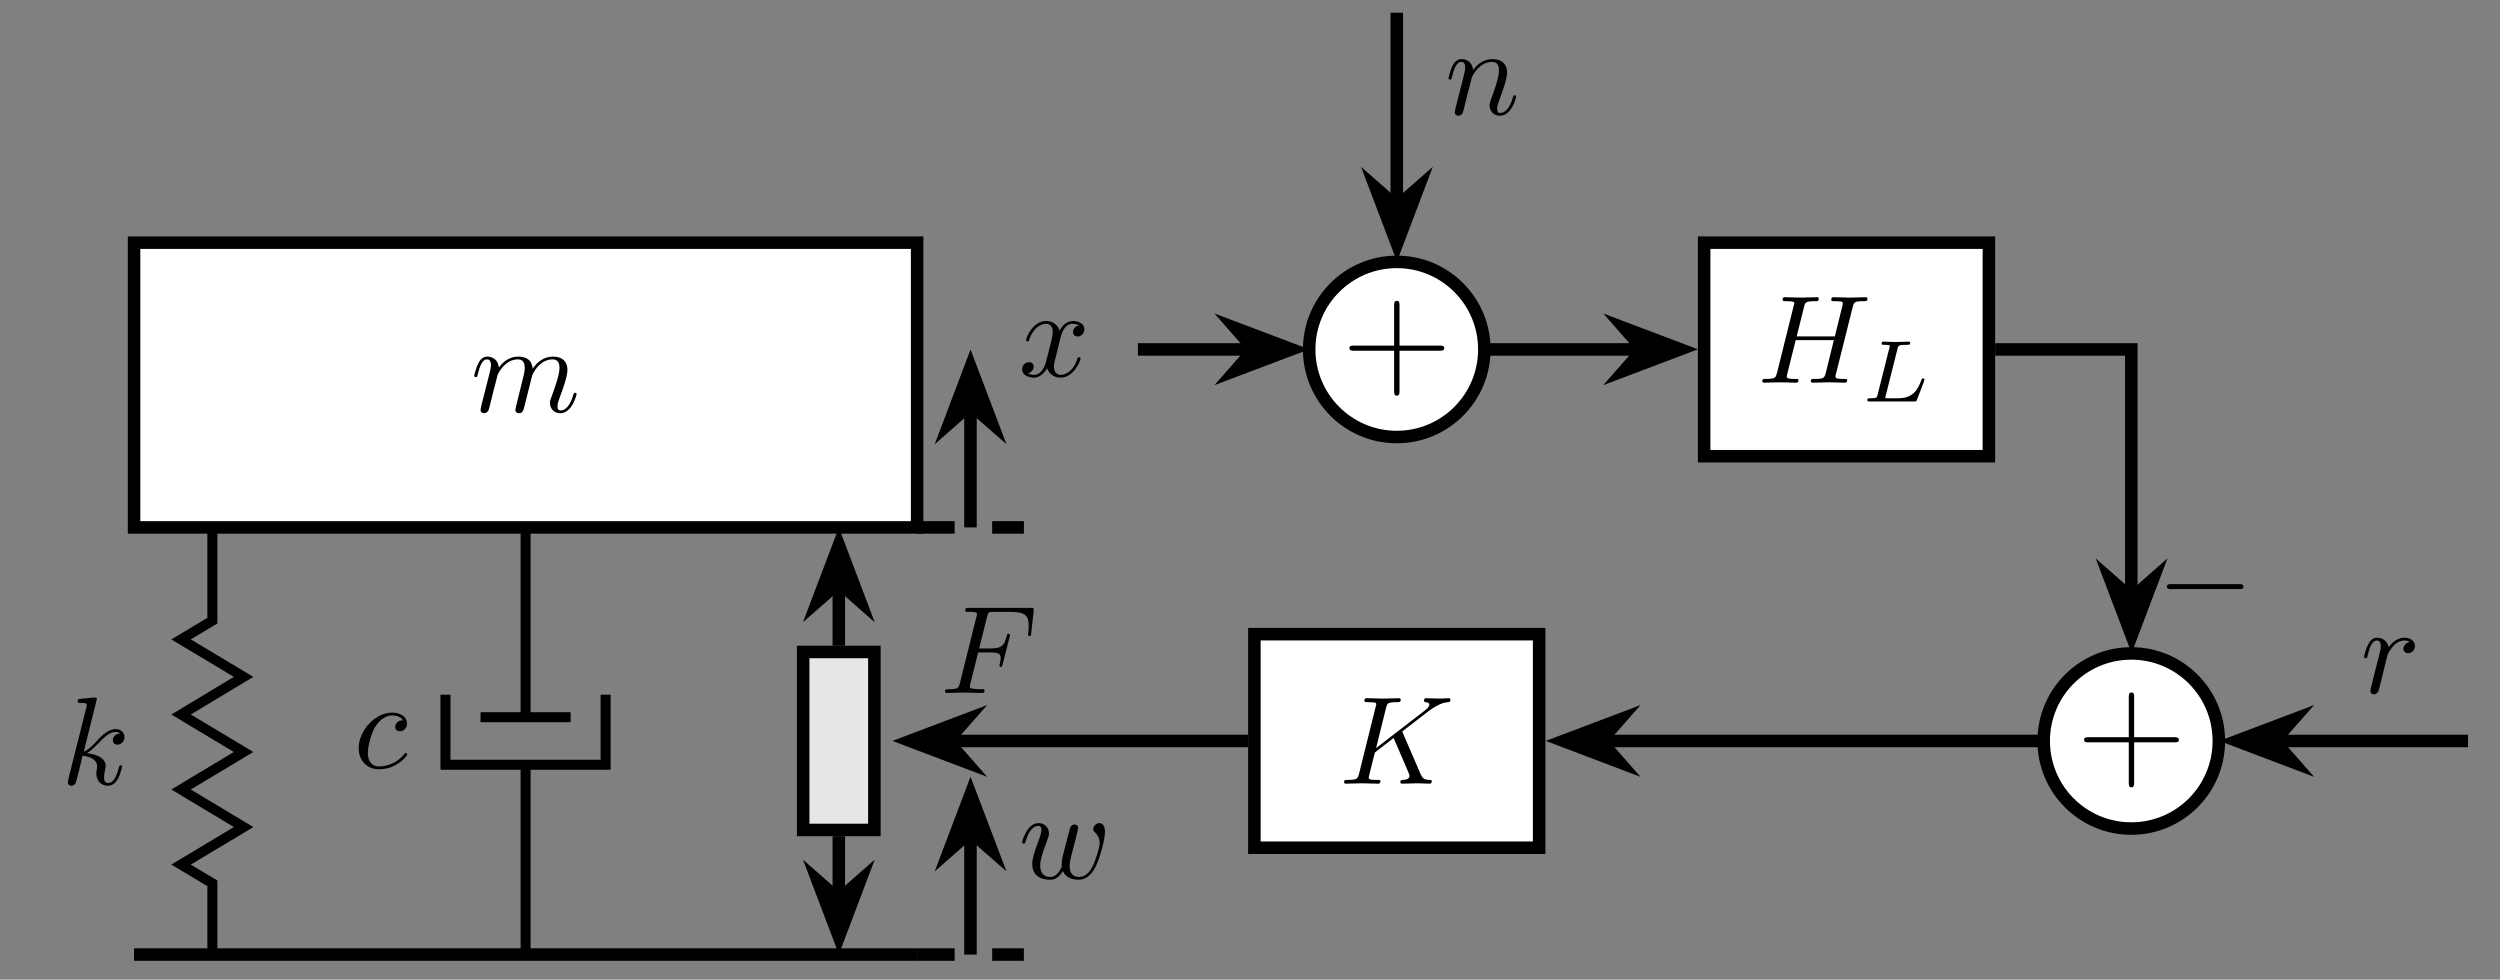 <?xml version="1.0" encoding="UTF-8"?>
<svg xmlns="http://www.w3.org/2000/svg" xmlns:xlink="http://www.w3.org/1999/xlink" width="196.508" height="77.001" viewBox="0 0 196.508 77.001">
<rect x="0" y="0" width="196.508" height="77.001" fill="#808080" stroke="none"/>
<defs>
<g>
<g id="glyph-0-0">
<path d="M 6.797 -3.656 C 6.797 -4.203 6.531 -4.344 6.359 -4.344 C 6.109 -4.344 5.875 -4.094 5.875 -3.875 C 5.875 -3.75 5.922 -3.688 6.016 -3.609 C 6.125 -3.5 6.375 -3.25 6.375 -2.766 C 6.375 -2.438 6.078 -1.469 5.828 -0.969 C 5.578 -0.453 5.234 -0.109 4.75 -0.109 C 4.281 -0.109 4.016 -0.406 4.016 -0.969 C 4.016 -1.234 4.094 -1.547 4.125 -1.688 L 4.547 -3.328 C 4.594 -3.547 4.688 -3.906 4.688 -3.969 C 4.688 -4.141 4.547 -4.234 4.406 -4.234 C 4.281 -4.234 4.109 -4.156 4.047 -3.953 C 4.016 -3.891 3.547 -2.016 3.484 -1.766 C 3.406 -1.469 3.391 -1.281 3.391 -1.109 C 3.391 -1 3.391 -0.984 3.406 -0.938 C 3.172 -0.406 2.875 -0.109 2.5 -0.109 C 1.703 -0.109 1.703 -0.828 1.703 -1 C 1.703 -1.312 1.766 -1.703 2.219 -2.906 C 2.328 -3.203 2.391 -3.344 2.391 -3.531 C 2.391 -3.984 2.062 -4.344 1.578 -4.344 C 0.656 -4.344 0.281 -2.922 0.281 -2.828 C 0.281 -2.734 0.406 -2.734 0.406 -2.734 C 0.5 -2.734 0.516 -2.75 0.562 -2.906 C 0.828 -3.828 1.203 -4.125 1.547 -4.125 C 1.641 -4.125 1.797 -4.125 1.797 -3.797 C 1.797 -3.562 1.688 -3.281 1.625 -3.109 C 1.188 -1.953 1.078 -1.5 1.078 -1.125 C 1.078 -0.234 1.734 0.109 2.469 0.109 C 2.641 0.109 3.094 0.109 3.484 -0.578 C 3.75 0.047 4.422 0.109 4.719 0.109 C 5.453 0.109 5.891 -0.516 6.141 -1.094 C 6.484 -1.875 6.797 -3.188 6.797 -3.656 Z M 6.797 -3.656 "/>
</g>
<g id="glyph-0-1">
<path d="M 8.328 -1.406 C 8.328 -1.5 8.25 -1.5 8.219 -1.5 C 8.125 -1.5 8.125 -1.469 8.062 -1.328 C 7.922 -0.812 7.609 -0.109 7.062 -0.109 C 6.906 -0.109 6.828 -0.203 6.828 -0.438 C 6.828 -0.672 6.922 -0.906 7 -1.125 C 7.188 -1.641 7.609 -2.734 7.609 -3.297 C 7.609 -3.938 7.219 -4.344 6.484 -4.344 C 5.734 -4.344 5.234 -3.906 4.875 -3.391 C 4.859 -3.516 4.828 -3.859 4.562 -4.094 C 4.312 -4.297 4 -4.344 3.75 -4.344 C 2.875 -4.344 2.391 -3.719 2.219 -3.484 C 2.172 -4.047 1.766 -4.344 1.312 -4.344 C 0.859 -4.344 0.672 -3.953 0.594 -3.781 C 0.406 -3.438 0.281 -2.859 0.281 -2.828 C 0.281 -2.734 0.406 -2.734 0.406 -2.734 C 0.5 -2.734 0.516 -2.734 0.562 -2.953 C 0.734 -3.656 0.938 -4.125 1.281 -4.125 C 1.438 -4.125 1.594 -4.047 1.594 -3.672 C 1.594 -3.469 1.562 -3.359 1.438 -2.844 L 0.859 -0.578 C 0.828 -0.438 0.781 -0.203 0.781 -0.156 C 0.781 0.016 0.906 0.109 1.062 0.109 C 1.172 0.109 1.359 0.031 1.422 -0.172 C 1.438 -0.188 1.547 -0.656 1.609 -0.891 L 1.828 -1.781 C 1.891 -2 1.953 -2.219 2 -2.438 L 2.125 -2.922 C 2.266 -3.234 2.797 -4.125 3.719 -4.125 C 4.172 -4.125 4.25 -3.766 4.25 -3.438 C 4.25 -3.188 4.188 -2.922 4.109 -2.625 L 3.828 -1.484 C 3.734 -1.125 3.719 -1.062 3.641 -0.734 C 3.594 -0.547 3.516 -0.203 3.516 -0.156 C 3.516 0.016 3.641 0.109 3.797 0.109 C 4.094 0.109 4.156 -0.141 4.234 -0.453 L 4.828 -2.828 C 4.859 -2.953 5.375 -4.125 6.453 -4.125 C 6.875 -4.125 6.984 -3.797 6.984 -3.438 C 6.984 -2.875 6.562 -1.766 6.375 -1.234 C 6.281 -1 6.234 -0.891 6.234 -0.703 C 6.234 -0.234 6.578 0.109 7.047 0.109 C 7.969 0.109 8.328 -1.328 8.328 -1.406 Z M 8.328 -1.406 "/>
</g>
<g id="glyph-0-2">
<path d="M 4.812 -1.406 C 4.812 -1.5 4.734 -1.5 4.703 -1.5 C 4.594 -1.5 4.594 -1.469 4.562 -1.328 C 4.359 -0.609 4.141 -0.109 3.703 -0.109 C 3.516 -0.109 3.391 -0.219 3.391 -0.562 C 3.391 -0.734 3.438 -0.969 3.469 -1.125 C 3.516 -1.281 3.516 -1.328 3.516 -1.422 C 3.516 -2.062 2.891 -2.344 2.047 -2.453 C 2.359 -2.641 2.672 -2.953 2.906 -3.188 C 3.375 -3.703 3.828 -4.125 4.312 -4.125 C 4.359 -4.125 4.375 -4.125 4.391 -4.125 C 4.516 -4.094 4.516 -4.094 4.594 -4.047 C 4.625 -4.031 4.625 -4.016 4.641 -4 C 4.172 -3.969 4.078 -3.594 4.078 -3.469 C 4.078 -3.312 4.188 -3.125 4.453 -3.125 C 4.703 -3.125 5 -3.344 5 -3.719 C 5 -4.016 4.766 -4.344 4.328 -4.344 C 4.047 -4.344 3.594 -4.266 2.891 -3.484 C 2.562 -3.109 2.172 -2.719 1.797 -2.562 L 2.828 -6.719 C 2.828 -6.719 2.828 -6.828 2.688 -6.828 C 2.469 -6.828 1.75 -6.734 1.5 -6.719 C 1.422 -6.719 1.312 -6.703 1.312 -6.531 C 1.312 -6.406 1.391 -6.406 1.547 -6.406 C 2.016 -6.406 2.031 -6.344 2.031 -6.234 L 2 -6.047 L 0.578 -0.391 C 0.547 -0.25 0.547 -0.219 0.547 -0.172 C 0.547 0.062 0.734 0.109 0.828 0.109 C 0.953 0.109 1.094 0.016 1.156 -0.094 C 1.203 -0.188 1.656 -2 1.703 -2.25 C 2.047 -2.219 2.844 -2.062 2.844 -1.422 C 2.844 -1.344 2.844 -1.312 2.828 -1.203 C 2.797 -1.094 2.781 -0.969 2.781 -0.859 C 2.781 -0.281 3.172 0.109 3.688 0.109 C 3.984 0.109 4.25 -0.047 4.469 -0.406 C 4.703 -0.844 4.812 -1.406 4.812 -1.406 Z M 4.812 -1.406 "/>
</g>
<g id="glyph-0-3">
<path d="M 4.219 -1.047 C 4.219 -1.109 4.172 -1.172 4.109 -1.172 C 4.062 -1.172 4.047 -1.156 3.984 -1.078 C 3.203 -0.109 2.125 -0.109 2.016 -0.109 C 1.391 -0.109 1.125 -0.594 1.125 -1.172 C 1.125 -1.578 1.328 -2.531 1.656 -3.141 C 1.969 -3.703 2.5 -4.125 3.047 -4.125 C 3.375 -4.125 3.75 -4 3.891 -3.734 C 3.734 -3.734 3.594 -3.734 3.453 -3.594 C 3.297 -3.453 3.281 -3.281 3.281 -3.219 C 3.281 -2.984 3.453 -2.875 3.641 -2.875 C 3.938 -2.875 4.203 -3.109 4.203 -3.5 C 4.203 -3.984 3.734 -4.344 3.031 -4.344 C 1.703 -4.344 0.406 -2.938 0.406 -1.547 C 0.406 -0.672 0.969 0.109 2 0.109 C 3.406 0.109 4.219 -0.938 4.219 -1.047 Z M 4.219 -1.047 "/>
</g>
<g id="glyph-0-4">
<path d="M 4.875 -1.406 C 4.875 -1.5 4.781 -1.5 4.75 -1.5 C 4.672 -1.5 4.656 -1.469 4.625 -1.391 C 4.312 -0.344 3.641 -0.109 3.328 -0.109 C 2.938 -0.109 2.781 -0.422 2.781 -0.75 C 2.781 -0.969 2.844 -1.188 2.953 -1.625 L 3.281 -2.969 C 3.344 -3.219 3.562 -4.125 4.25 -4.125 C 4.312 -4.125 4.547 -4.125 4.75 -4 C 4.469 -3.953 4.281 -3.703 4.281 -3.469 C 4.281 -3.312 4.391 -3.125 4.656 -3.125 C 4.859 -3.125 5.172 -3.297 5.172 -3.703 C 5.172 -4.203 4.594 -4.344 4.266 -4.344 C 3.703 -4.344 3.344 -3.828 3.234 -3.594 C 2.984 -4.25 2.453 -4.344 2.172 -4.344 C 1.156 -4.344 0.594 -3.078 0.594 -2.828 C 0.594 -2.734 0.703 -2.734 0.703 -2.734 C 0.781 -2.734 0.812 -2.75 0.828 -2.844 C 1.172 -3.875 1.812 -4.125 2.156 -4.125 C 2.344 -4.125 2.688 -4.047 2.688 -3.469 C 2.688 -3.172 2.516 -2.5 2.156 -1.125 C 2 -0.516 1.656 -0.109 1.219 -0.109 C 1.156 -0.109 0.938 -0.109 0.734 -0.234 C 0.969 -0.281 1.188 -0.484 1.188 -0.766 C 1.188 -1.031 0.969 -1.109 0.828 -1.109 C 0.531 -1.109 0.281 -0.859 0.281 -0.547 C 0.281 -0.094 0.781 0.109 1.203 0.109 C 1.859 0.109 2.219 -0.578 2.234 -0.641 C 2.359 -0.281 2.719 0.109 3.297 0.109 C 4.312 0.109 4.875 -1.156 4.875 -1.406 Z M 4.875 -1.406 "/>
</g>
<g id="glyph-0-5">
<path d="M 7.266 -0.203 C 7.266 -0.297 7.172 -0.297 7.078 -0.297 C 6.672 -0.312 6.547 -0.406 6.391 -0.75 L 5 -3.969 C 5 -4 4.953 -4.078 4.953 -4.109 C 4.953 -4.109 5.125 -4.25 5.234 -4.328 L 6.953 -5.656 C 7.875 -6.344 8.266 -6.375 8.562 -6.406 C 8.641 -6.422 8.734 -6.422 8.734 -6.609 C 8.734 -6.641 8.703 -6.719 8.625 -6.719 C 8.406 -6.719 8.172 -6.688 7.938 -6.688 C 7.578 -6.688 7.188 -6.719 6.844 -6.719 C 6.766 -6.719 6.656 -6.719 6.656 -6.516 C 6.656 -6.453 6.703 -6.422 6.766 -6.406 C 6.984 -6.391 7.078 -6.344 7.078 -6.203 C 7.078 -6.031 6.781 -5.797 6.719 -5.75 L 2.891 -2.797 L 3.672 -5.953 C 3.766 -6.312 3.781 -6.406 4.5 -6.406 C 4.75 -6.406 4.828 -6.406 4.828 -6.609 C 4.828 -6.688 4.75 -6.719 4.703 -6.719 L 3.438 -6.688 L 2.172 -6.719 C 2.109 -6.719 1.969 -6.719 1.969 -6.531 C 1.969 -6.406 2.062 -6.406 2.266 -6.406 C 2.391 -6.406 2.562 -6.391 2.688 -6.391 C 2.844 -6.375 2.906 -6.344 2.906 -6.234 C 2.906 -6.188 2.891 -6.156 2.859 -6.047 L 1.547 -0.766 C 1.438 -0.391 1.422 -0.297 0.656 -0.297 C 0.484 -0.297 0.375 -0.297 0.375 -0.125 C 0.375 0 0.484 0 0.516 0 L 1.766 -0.031 L 2.391 -0.016 C 2.609 -0.016 2.828 0 3.031 0 C 3.109 0 3.234 0 3.234 -0.203 C 3.234 -0.297 3.141 -0.297 2.953 -0.297 C 2.594 -0.297 2.312 -0.297 2.312 -0.484 C 2.312 -0.547 2.375 -0.766 2.406 -0.906 L 2.797 -2.453 L 4.266 -3.594 L 5.406 -0.953 C 5.516 -0.688 5.516 -0.672 5.516 -0.609 C 5.516 -0.312 5.094 -0.297 5.016 -0.297 C 4.906 -0.297 4.797 -0.297 4.797 -0.109 C 4.797 0 4.938 0 4.938 0 C 5.328 0 5.734 -0.031 6.125 -0.031 C 6.344 -0.031 6.875 0 7.094 0 C 7.141 0 7.266 0 7.266 -0.203 Z M 7.266 -0.203 "/>
</g>
<g id="glyph-0-6">
<path d="M 7.062 -0.203 C 7.062 -0.297 6.969 -0.297 6.781 -0.297 C 6.422 -0.297 6.141 -0.297 6.141 -0.484 C 6.141 -0.547 6.156 -0.594 6.172 -0.656 L 7.5 -5.953 C 7.594 -6.312 7.609 -6.406 8.328 -6.406 C 8.578 -6.406 8.656 -6.406 8.656 -6.609 C 8.656 -6.719 8.547 -6.719 8.516 -6.719 L 7.266 -6.688 L 6 -6.719 C 5.922 -6.719 5.812 -6.719 5.812 -6.516 C 5.812 -6.406 5.891 -6.406 6.078 -6.406 C 6.078 -6.406 6.297 -6.406 6.453 -6.391 C 6.641 -6.375 6.719 -6.359 6.719 -6.234 C 6.719 -6.188 6.719 -6.172 6.688 -6.047 L 6.094 -3.641 L 3.094 -3.641 L 3.672 -5.953 C 3.766 -6.312 3.797 -6.406 4.5 -6.406 C 4.75 -6.406 4.828 -6.406 4.828 -6.609 C 4.828 -6.719 4.734 -6.719 4.703 -6.719 L 3.438 -6.688 L 2.172 -6.719 C 2.094 -6.719 1.984 -6.719 1.984 -6.516 C 1.984 -6.406 2.078 -6.406 2.266 -6.406 C 2.266 -6.406 2.469 -6.406 2.641 -6.391 C 2.812 -6.375 2.906 -6.359 2.906 -6.234 C 2.906 -6.188 2.891 -6.156 2.859 -6.047 L 1.547 -0.766 C 1.438 -0.391 1.422 -0.297 0.656 -0.297 C 0.469 -0.297 0.391 -0.297 0.391 -0.109 C 0.391 0 0.516 0 0.516 0 L 1.766 -0.031 L 2.391 -0.016 C 2.609 -0.016 2.828 0 3.031 0 C 3.109 0 3.234 0 3.234 -0.203 C 3.234 -0.297 3.141 -0.297 2.953 -0.297 C 2.594 -0.297 2.312 -0.297 2.312 -0.484 C 2.312 -0.547 2.344 -0.594 2.344 -0.656 L 3.016 -3.344 L 6.016 -3.344 L 5.344 -0.625 C 5.234 -0.312 5.047 -0.297 4.438 -0.297 C 4.297 -0.297 4.203 -0.297 4.203 -0.109 C 4.203 0 4.344 0 4.344 0 L 5.594 -0.031 L 6.219 -0.016 C 6.438 -0.016 6.656 0 6.859 0 C 6.938 0 7.062 0 7.062 -0.203 Z M 7.062 -0.203 "/>
</g>
<g id="glyph-0-7">
<path d="M 7.156 -4.719 L 7.344 -6.422 C 7.375 -6.688 7.328 -6.688 7.094 -6.688 L 2.266 -6.688 C 2.078 -6.688 1.969 -6.688 1.969 -6.484 C 1.969 -6.375 2.062 -6.375 2.25 -6.375 C 2.609 -6.375 2.891 -6.375 2.891 -6.203 C 2.891 -6.156 2.891 -6.141 2.844 -5.969 L 1.547 -0.766 C 1.438 -0.391 1.422 -0.297 0.656 -0.297 C 0.484 -0.297 0.375 -0.297 0.375 -0.125 C 0.375 0 0.484 0 0.516 0 L 1.812 -0.031 L 3.281 0 C 3.375 0 3.484 0 3.484 -0.188 C 3.484 -0.266 3.438 -0.297 3.438 -0.297 C 3.406 -0.297 3.375 -0.297 3.156 -0.297 C 2.938 -0.297 2.891 -0.297 2.641 -0.328 C 2.359 -0.359 2.328 -0.391 2.328 -0.516 C 2.328 -0.516 2.328 -0.594 2.375 -0.75 L 2.984 -3.188 L 3.938 -3.188 C 4.672 -3.188 4.75 -3.031 4.75 -2.75 C 4.75 -2.688 4.75 -2.562 4.672 -2.266 C 4.656 -2.219 4.656 -2.156 4.656 -2.156 C 4.656 -2.078 4.703 -2.047 4.766 -2.047 C 4.859 -2.047 4.859 -2.078 4.906 -2.25 L 5.453 -4.391 C 5.484 -4.484 5.484 -4.516 5.484 -4.547 C 5.484 -4.547 5.469 -4.656 5.359 -4.656 C 5.266 -4.656 5.266 -4.594 5.219 -4.438 C 5.016 -3.672 4.781 -3.5 3.953 -3.5 L 3.062 -3.5 L 3.688 -6 C 3.781 -6.344 3.781 -6.375 4.219 -6.375 L 5.516 -6.375 C 6.719 -6.375 6.953 -6.047 6.953 -5.297 C 6.953 -5.078 6.953 -5.031 6.922 -4.766 C 6.906 -4.641 6.906 -4.625 6.906 -4.594 C 6.906 -4.547 6.922 -4.469 7.016 -4.469 C 7.125 -4.469 7.141 -4.531 7.156 -4.719 Z M 7.156 -4.719 "/>
</g>
<g id="glyph-0-8">
<path d="M 5.609 -1.406 C 5.609 -1.5 5.516 -1.5 5.5 -1.5 C 5.391 -1.5 5.391 -1.469 5.344 -1.328 C 5.156 -0.656 4.828 -0.109 4.344 -0.109 C 4.172 -0.109 4.109 -0.203 4.109 -0.438 C 4.109 -0.672 4.203 -0.906 4.281 -1.125 C 4.469 -1.656 4.891 -2.734 4.891 -3.297 C 4.891 -3.953 4.469 -4.344 3.75 -4.344 C 2.875 -4.344 2.391 -3.719 2.219 -3.484 C 2.172 -4.047 1.766 -4.344 1.312 -4.344 C 0.859 -4.344 0.672 -3.953 0.578 -3.781 C 0.422 -3.453 0.281 -2.875 0.281 -2.828 C 0.281 -2.734 0.406 -2.734 0.406 -2.734 C 0.5 -2.734 0.516 -2.734 0.562 -2.953 C 0.734 -3.656 0.938 -4.125 1.281 -4.125 C 1.484 -4.125 1.594 -4 1.594 -3.672 C 1.594 -3.469 1.562 -3.359 1.438 -2.844 L 0.859 -0.578 C 0.828 -0.438 0.781 -0.203 0.781 -0.156 C 0.781 0.016 0.906 0.109 1.062 0.109 C 1.172 0.109 1.359 0.031 1.422 -0.172 C 1.438 -0.188 1.547 -0.656 1.609 -0.891 L 1.828 -1.781 C 1.891 -2 1.953 -2.219 2 -2.438 L 2.125 -2.922 C 2.266 -3.234 2.797 -4.125 3.719 -4.125 C 4.172 -4.125 4.25 -3.766 4.25 -3.438 C 4.25 -2.828 3.781 -1.578 3.609 -1.156 C 3.531 -0.922 3.516 -0.812 3.516 -0.703 C 3.516 -0.234 3.859 0.109 4.328 0.109 C 5.25 0.109 5.609 -1.328 5.609 -1.406 Z M 5.609 -1.406 "/>
</g>
<g id="glyph-0-9">
<path d="M 4.281 -3.703 C 4.281 -4.047 3.969 -4.344 3.469 -4.344 C 2.828 -4.344 2.391 -3.859 2.219 -3.594 C 2.125 -4.031 1.781 -4.344 1.312 -4.344 C 0.859 -4.344 0.672 -3.953 0.594 -3.781 C 0.406 -3.453 0.281 -2.859 0.281 -2.828 C 0.281 -2.734 0.406 -2.734 0.406 -2.734 C 0.5 -2.734 0.516 -2.734 0.562 -2.953 C 0.734 -3.656 0.938 -4.125 1.281 -4.125 C 1.453 -4.125 1.594 -4.047 1.594 -3.672 C 1.594 -3.469 1.562 -3.359 1.438 -2.844 L 0.859 -0.578 C 0.828 -0.438 0.781 -0.203 0.781 -0.156 C 0.781 0.016 0.906 0.109 1.062 0.109 C 1.172 0.109 1.359 0.031 1.422 -0.172 C 1.438 -0.203 1.781 -1.547 1.812 -1.719 L 2.125 -3 C 2.172 -3.125 2.453 -3.594 2.688 -3.797 C 2.766 -3.875 3.047 -4.125 3.469 -4.125 C 3.719 -4.125 3.875 -4.016 3.875 -4.016 C 3.594 -3.953 3.375 -3.719 3.375 -3.469 C 3.375 -3.312 3.484 -3.125 3.75 -3.125 C 4.016 -3.125 4.281 -3.344 4.281 -3.703 Z M 4.281 -3.703 "/>
</g>
<g id="glyph-1-0">
<path d="M 8 -2.953 C 8 -3.172 7.812 -3.172 7.641 -3.172 L 4.484 -3.172 L 4.484 -6.328 C 4.484 -6.5 4.484 -6.688 4.281 -6.688 C 4.062 -6.688 4.062 -6.5 4.062 -6.328 L 4.062 -3.172 L 0.922 -3.172 C 0.75 -3.172 0.547 -3.172 0.547 -2.969 C 0.547 -2.766 0.734 -2.766 0.922 -2.766 L 4.062 -2.766 L 4.062 0.391 C 4.062 0.562 4.062 0.766 4.266 0.766 C 4.484 0.766 4.484 0.578 4.484 0.391 L 4.484 -2.766 L 7.641 -2.766 C 7.797 -2.766 8 -2.766 8 -2.953 Z M 8 -2.953 "/>
</g>
<g id="glyph-2-0">
<path d="M 6.828 -2.453 C 6.828 -2.656 6.641 -2.656 6.5 -2.656 L 1.141 -2.656 C 1 -2.656 0.812 -2.656 0.812 -2.453 C 0.812 -2.266 1 -2.266 1.141 -2.266 L 6.5 -2.266 C 6.641 -2.266 6.828 -2.266 6.828 -2.453 Z M 6.828 -2.453 "/>
</g>
<g id="glyph-3-0">
<path d="M 4.969 -1.719 C 4.969 -1.734 4.953 -1.812 4.844 -1.812 C 4.766 -1.812 4.75 -1.781 4.719 -1.672 C 4.453 -1.016 4.141 -0.25 2.891 -0.25 L 2.109 -0.25 C 1.891 -0.25 1.891 -0.25 1.891 -0.312 C 1.891 -0.312 1.891 -0.359 1.922 -0.469 L 2.844 -4.141 C 2.906 -4.391 2.922 -4.453 3.562 -4.453 C 3.766 -4.453 3.844 -4.453 3.844 -4.609 C 3.844 -4.609 3.828 -4.703 3.719 -4.703 C 3.562 -4.703 3.375 -4.688 3.219 -4.688 L 2.656 -4.672 L 2.188 -4.688 C 2.047 -4.688 1.875 -4.703 1.734 -4.703 C 1.688 -4.703 1.594 -4.703 1.594 -4.547 C 1.594 -4.453 1.672 -4.453 1.812 -4.453 C 1.812 -4.453 1.953 -4.453 2.078 -4.438 C 2.219 -4.438 2.234 -4.422 2.234 -4.344 C 2.234 -4.344 2.234 -4.297 2.203 -4.203 L 1.281 -0.531 C 1.219 -0.297 1.219 -0.25 0.688 -0.25 C 0.562 -0.25 0.469 -0.25 0.469 -0.109 C 0.469 0 0.562 0 0.688 0 L 4.141 0 C 4.328 0 4.328 0 4.375 -0.141 C 4.453 -0.328 4.969 -1.656 4.969 -1.719 Z M 4.969 -1.719 "/>
</g>
</g>
<clipPath id="clip-0">
<path clip-rule="nonzero" d="M 60 48 L 92 48 L 92 76.016 L 60 76.016 Z M 60 48 "/>
</clipPath>
<clipPath id="clip-1">
<path clip-rule="nonzero" d="M 3 30 L 31 30 L 31 76.016 L 3 76.016 Z M 3 30 "/>
</clipPath>
<clipPath id="clip-2">
<path clip-rule="nonzero" d="M 50 55 L 82 55 L 82 76.016 L 50 76.016 Z M 50 55 "/>
</clipPath>
<clipPath id="clip-3">
<path clip-rule="nonzero" d="M 146 37 L 189 37 L 189 76.016 L 146 76.016 Z M 146 37 "/>
</clipPath>
</defs>
<path fill="none" stroke-width="0.996" stroke-linecap="butt" stroke-linejoin="miter" stroke="rgb(0%, 0%, 0%)" stroke-opacity="1" stroke-miterlimit="10" d="M -31.18 -0.002 L 31.181 -0.002 " transform="matrix(0.987, 0, 0, -0.987, 41.312, 75.03)"/>
<path fill="none" stroke-width="0.996" stroke-linecap="butt" stroke-linejoin="miter" stroke="rgb(0%, 0%, 0%)" stroke-opacity="1" stroke-dasharray="2.989 2.989" stroke-miterlimit="10" d="M 31.181 -0.002 L 39.685 -0.002 " transform="matrix(0.987, 0, 0, -0.987, 41.312, 75.03)"/>
<path fill="none" stroke-width="0.996" stroke-linecap="butt" stroke-linejoin="miter" stroke="rgb(0%, 0%, 0%)" stroke-opacity="1" stroke-miterlimit="10" d="M 35.431 -0.002 L 35.431 9.538 " transform="matrix(0.987, 0, 0, -0.987, 41.312, 75.03)"/>
<path fill-rule="nonzero" fill="rgb(0%, 0%, 0%)" fill-opacity="1" d="M 76.289 62.438 L 74.629 66.824 L 76.289 65.367 L 77.953 66.824 Z M 76.289 62.438 "/>
<g clip-path="url(#clip-0)">
<path fill="none" stroke-width="0.996" stroke-linecap="butt" stroke-linejoin="miter" stroke="rgb(0%, 0%, 0%)" stroke-opacity="1" stroke-miterlimit="10" d="M 6.054 0.002 L 1.611 1.684 L 3.086 0.002 L 1.611 -1.684 Z M 6.054 0.002 " transform="matrix(0, -0.987, -0.987, 0, 76.291, 68.414)"/>
</g>
<g fill="rgb(0%, 0%, 0%)" fill-opacity="1">
<use xlink:href="#glyph-0-0" x="80.06" y="69.042"/>
</g>
<path fill-rule="nonzero" fill="rgb(100%, 100%, 100%)" fill-opacity="1" stroke-width="0.996" stroke-linecap="butt" stroke-linejoin="miter" stroke="rgb(0%, 0%, 0%)" stroke-opacity="1" stroke-miterlimit="10" d="M -31.18 34.016 L -31.18 56.693 L 31.181 56.693 L 31.181 34.016 Z M -31.18 34.016 " transform="matrix(0.987, 0, 0, -0.987, 41.312, 75.03)"/>
<g fill="rgb(0%, 0%, 0%)" fill-opacity="1">
<use xlink:href="#glyph-0-1" x="36.994" y="32.373"/>
</g>
<g clip-path="url(#clip-1)">
<path fill="none" stroke-width="0.797" stroke-linecap="butt" stroke-linejoin="miter" stroke="rgb(0%, 0%, 0%)" stroke-opacity="1" stroke-miterlimit="10" d="M -24.944 -0.002 L -24.944 5.669 L -27.437 7.164 L -22.455 10.152 L -27.437 13.143 L -22.455 16.131 L -27.437 19.118 L -22.455 22.11 L -27.437 25.097 L -24.944 26.593 L -24.944 34.016 " transform="matrix(0.987, 0, 0, -0.987, 41.312, 75.03)"/>
</g>
<g fill="rgb(0%, 0%, 0%)" fill-opacity="1">
<use xlink:href="#glyph-0-2" x="4.788" y="61.654"/>
</g>
<path fill="none" stroke-width="0.797" stroke-linecap="butt" stroke-linejoin="miter" stroke="rgb(0%, 0%, 0%)" stroke-opacity="1" stroke-miterlimit="10" d="M 6.375 20.693 L 6.375 15.114 L -6.378 15.114 L -6.378 20.693 " transform="matrix(0.987, 0, 0, -0.987, 41.312, 75.03)"/>
<path fill="none" stroke-width="0.797" stroke-linecap="butt" stroke-linejoin="miter" stroke="rgb(0%, 0%, 0%)" stroke-opacity="1" stroke-miterlimit="10" d="M 3.586 18.901 L -3.588 18.901 " transform="matrix(0.987, 0, 0, -0.987, 41.312, 75.03)"/>
<path fill="none" stroke-width="0.797" stroke-linecap="butt" stroke-linejoin="miter" stroke="rgb(0%, 0%, 0%)" stroke-opacity="1" stroke-miterlimit="10" d="M 0.001 -0.002 L 0.001 15.114 M 0.001 18.901 L 0.001 34.016 " transform="matrix(0.987, 0, 0, -0.987, 41.312, 75.03)"/>
<g fill="rgb(0%, 0%, 0%)" fill-opacity="1">
<use xlink:href="#glyph-0-3" x="27.787" y="60.357"/>
</g>
<path fill-rule="nonzero" fill="rgb(89.999%, 89.999%, 89.999%)" fill-opacity="1" stroke-width="0.996" stroke-linecap="butt" stroke-linejoin="miter" stroke="rgb(0%, 0%, 0%)" stroke-opacity="1" stroke-miterlimit="10" d="M 22.108 24.096 L 22.108 9.922 L 27.778 9.922 L 27.778 24.096 Z M 22.108 24.096 " transform="matrix(0.987, 0, 0, -0.987, 41.312, 75.03)"/>
<path fill="none" stroke-width="0.996" stroke-linecap="butt" stroke-linejoin="miter" stroke="rgb(0%, 0%, 0%)" stroke-opacity="1" stroke-miterlimit="10" d="M 24.945 4.632 L 24.945 9.424 " transform="matrix(0.987, 0, 0, -0.987, 41.312, 75.03)"/>
<path fill-rule="nonzero" fill="rgb(0%, 0%, 0%)" fill-opacity="1" d="M 65.938 73.629 L 67.598 69.242 L 65.938 70.703 L 64.273 69.242 Z M 65.938 73.629 "/>
<g clip-path="url(#clip-2)">
<path fill="none" stroke-width="0.996" stroke-linecap="butt" stroke-linejoin="miter" stroke="rgb(0%, 0%, 0%)" stroke-opacity="1" stroke-miterlimit="10" d="M 6.053 0.001 L 1.61 1.682 L 3.089 0.001 L 1.61 -1.685 Z M 6.053 0.001 " transform="matrix(0, 0.987, 0.987, 0, 65.937, 67.653)"/>
</g>
<path fill="none" stroke-width="0.996" stroke-linecap="butt" stroke-linejoin="miter" stroke="rgb(0%, 0%, 0%)" stroke-opacity="1" stroke-miterlimit="10" d="M 24.945 29.382 L 24.945 24.595 " transform="matrix(0.987, 0, 0, -0.987, 41.312, 75.03)"/>
<path fill-rule="nonzero" fill="rgb(0%, 0%, 0%)" fill-opacity="1" stroke-width="0.996" stroke-linecap="butt" stroke-linejoin="miter" stroke="rgb(0%, 0%, 0%)" stroke-opacity="1" stroke-miterlimit="10" d="M 6.051 -0.001 L 1.608 1.685 L 3.088 -0.001 L 1.608 -1.682 Z M 6.051 -0.001 " transform="matrix(0, -0.987, -0.987, 0, 65.937, 48.826)"/>
<path fill="none" stroke-width="0.996" stroke-linecap="butt" stroke-linejoin="miter" stroke="rgb(0%, 0%, 0%)" stroke-opacity="1" stroke-dasharray="2.989 2.989" stroke-miterlimit="10" d="M 31.181 34.016 L 39.685 34.016 " transform="matrix(0.987, 0, 0, -0.987, 41.312, 75.03)"/>
<path fill="none" stroke-width="0.996" stroke-linecap="butt" stroke-linejoin="miter" stroke="rgb(0%, 0%, 0%)" stroke-opacity="1" stroke-miterlimit="10" d="M 35.431 34.016 L 35.431 43.556 " transform="matrix(0.987, 0, 0, -0.987, 41.312, 75.03)"/>
<path fill-rule="nonzero" fill="rgb(0%, 0%, 0%)" fill-opacity="1" stroke-width="0.996" stroke-linecap="butt" stroke-linejoin="miter" stroke="rgb(0%, 0%, 0%)" stroke-opacity="1" stroke-miterlimit="10" d="M 6.052 0.002 L 1.608 1.684 L 3.088 0.002 L 1.608 -1.684 Z M 6.052 0.002 " transform="matrix(0, -0.987, -0.987, 0, 76.291, 34.834)"/>
<g fill="rgb(0%, 0%, 0%)" fill-opacity="1">
<use xlink:href="#glyph-0-4" x="80.06" y="29.575"/>
</g>
<path fill-rule="nonzero" fill="rgb(100%, 100%, 100%)" fill-opacity="1" stroke-width="0.996" stroke-linecap="butt" stroke-linejoin="miter" stroke="rgb(0%, 0%, 0%)" stroke-opacity="1" stroke-miterlimit="10" d="M 58.041 8.506 L 80.718 8.506 L 80.718 25.513 L 58.041 25.513 Z M 58.041 8.506 " transform="matrix(0.987, 0, 0, -0.987, 41.312, 75.03)"/>
<g fill="rgb(0%, 0%, 0%)" fill-opacity="1">
<use xlink:href="#glyph-0-5" x="105.274" y="61.6"/>
</g>
<path fill-rule="nonzero" fill="rgb(100%, 100%, 100%)" fill-opacity="1" d="M 174.434 58.238 C 174.434 54.438 171.352 51.355 167.551 51.355 C 163.746 51.355 160.664 54.438 160.664 58.238 C 160.664 62.043 163.746 65.125 167.551 65.125 C 171.352 65.125 174.434 62.043 174.434 58.238 Z M 174.434 58.238 "/>
<g clip-path="url(#clip-3)">
<path fill="none" stroke-width="0.996" stroke-linecap="butt" stroke-linejoin="miter" stroke="rgb(0%, 0%, 0%)" stroke-opacity="1" stroke-miterlimit="10" d="M 134.849 17.009 C 134.849 20.859 131.727 23.981 127.877 23.981 C 124.023 23.981 120.901 20.859 120.901 17.009 C 120.901 13.155 124.023 10.033 127.877 10.033 C 131.727 10.033 134.849 13.155 134.849 17.009 Z M 134.849 17.009 " transform="matrix(0.987, 0, 0, -0.987, 41.312, 75.03)"/>
</g>
<g fill="rgb(0%, 0%, 0%)" fill-opacity="1">
<use xlink:href="#glyph-1-0" x="163.267" y="61.118"/>
</g>
<g fill="rgb(0%, 0%, 0%)" fill-opacity="1">
<use xlink:href="#glyph-2-0" x="169.515" y="48.569"/>
</g>
<path fill-rule="nonzero" fill="rgb(100%, 100%, 100%)" fill-opacity="1" stroke-width="0.996" stroke-linecap="butt" stroke-linejoin="miter" stroke="rgb(0%, 0%, 0%)" stroke-opacity="1" stroke-miterlimit="10" d="M 76.354 48.19 C 76.354 52.04 73.232 55.162 69.382 55.162 C 65.527 55.162 62.405 52.04 62.405 48.19 C 62.405 44.34 65.527 41.214 69.382 41.214 C 73.232 41.214 76.354 44.34 76.354 48.19 Z M 76.354 48.19 " transform="matrix(0.987, 0, 0, -0.987, 41.312, 75.03)"/>
<g fill="rgb(0%, 0%, 0%)" fill-opacity="1">
<use xlink:href="#glyph-1-0" x="105.521" y="30.336"/>
</g>
<path fill-rule="nonzero" fill="rgb(100%, 100%, 100%)" fill-opacity="1" stroke-width="0.996" stroke-linecap="butt" stroke-linejoin="miter" stroke="rgb(0%, 0%, 0%)" stroke-opacity="1" stroke-miterlimit="10" d="M 93.859 39.686 L 116.536 39.686 L 116.536 56.693 L 93.859 56.693 Z M 93.859 39.686 " transform="matrix(0.987, 0, 0, -0.987, 41.312, 75.03)"/>
<g fill="rgb(0%, 0%, 0%)" fill-opacity="1">
<use xlink:href="#glyph-0-6" x="138.131" y="30.081"/>
</g>
<g fill="rgb(0%, 0%, 0%)" fill-opacity="1">
<use xlink:href="#glyph-3-0" x="146.306" y="31.556"/>
</g>
<path fill="none" stroke-width="0.996" stroke-linecap="butt" stroke-linejoin="miter" stroke="rgb(0%, 0%, 0%)" stroke-opacity="1" stroke-miterlimit="10" d="M 48.766 48.19 L 57.772 48.19 " transform="matrix(0.987, 0, 0, -0.987, 41.312, 75.03)"/>
<path fill-rule="nonzero" fill="rgb(0%, 0%, 0%)" fill-opacity="1" stroke-width="0.996" stroke-linecap="butt" stroke-linejoin="miter" stroke="rgb(0%, 0%, 0%)" stroke-opacity="1" stroke-miterlimit="10" d="M 6.055 0 L 1.607 1.682 L 3.087 0 L 1.607 -1.681 Z M 6.055 0 " transform="matrix(0.987, 0, 0, -0.987, 95.542, 27.457)"/>
<path fill="none" stroke-width="0.996" stroke-linecap="butt" stroke-linejoin="miter" stroke="rgb(0%, 0%, 0%)" stroke-opacity="1" stroke-miterlimit="10" d="M 76.354 48.19 L 88.727 48.19 " transform="matrix(0.987, 0, 0, -0.987, 41.312, 75.03)"/>
<path fill-rule="nonzero" fill="rgb(0%, 0%, 0%)" fill-opacity="1" stroke-width="0.996" stroke-linecap="butt" stroke-linejoin="miter" stroke="rgb(0%, 0%, 0%)" stroke-opacity="1" stroke-miterlimit="10" d="M 6.054 0 L 1.61 1.682 L 3.086 0 L 1.61 -1.681 Z M 6.054 0 " transform="matrix(0.987, 0, 0, -0.987, 126.102, 27.457)"/>
<path fill="none" stroke-width="0.996" stroke-linecap="butt" stroke-linejoin="miter" stroke="rgb(0%, 0%, 0%)" stroke-opacity="1" stroke-miterlimit="10" d="M 117.035 48.19 L 127.877 48.19 L 127.877 28.615 " transform="matrix(0.987, 0, 0, -0.987, 41.312, 75.03)"/>
<path fill-rule="nonzero" fill="rgb(0%, 0%, 0%)" fill-opacity="1" stroke-width="0.996" stroke-linecap="butt" stroke-linejoin="miter" stroke="rgb(0%, 0%, 0%)" stroke-opacity="1" stroke-miterlimit="10" d="M 6.052 0.001 L 1.609 1.682 L 3.088 0.001 L 1.609 -1.685 Z M 6.052 0.001 " transform="matrix(0, 0.987, 0.987, 0, 167.55, 43.978)"/>
<path fill="none" stroke-width="0.996" stroke-linecap="butt" stroke-linejoin="miter" stroke="rgb(0%, 0%, 0%)" stroke-opacity="1" stroke-miterlimit="10" d="M 120.901 17.009 L 85.85 17.009 " transform="matrix(0.987, 0, 0, -0.987, 41.312, 75.03)"/>
<path fill-rule="nonzero" fill="rgb(0%, 0%, 0%)" fill-opacity="1" stroke-width="0.996" stroke-linecap="butt" stroke-linejoin="miter" stroke="rgb(0%, 0%, 0%)" stroke-opacity="1" stroke-miterlimit="10" d="M 6.052 -0.001 L 1.608 1.685 L 3.088 -0.001 L 1.608 -1.683 Z M 6.052 -0.001 " transform="matrix(-0.987, 0, 0, 0.987, 128.865, 58.239)"/>
<path fill="none" stroke-width="0.996" stroke-linecap="butt" stroke-linejoin="miter" stroke="rgb(0%, 0%, 0%)" stroke-opacity="1" stroke-miterlimit="10" d="M 57.542 17.009 L 33.829 17.009 " transform="matrix(0.987, 0, 0, -0.987, 41.312, 75.03)"/>
<path fill-rule="nonzero" fill="rgb(0%, 0%, 0%)" fill-opacity="1" stroke-width="0.996" stroke-linecap="butt" stroke-linejoin="miter" stroke="rgb(0%, 0%, 0%)" stroke-opacity="1" stroke-miterlimit="10" d="M 6.053 -0.001 L 1.609 1.685 L 3.089 -0.001 L 1.609 -1.683 Z M 6.053 -0.001 " transform="matrix(-0.987, 0, 0, 0.987, 77.51, 58.239)"/>
<g fill="rgb(0%, 0%, 0%)" fill-opacity="1">
<use xlink:href="#glyph-0-7" x="73.903" y="54.469"/>
</g>
<path fill="none" stroke-width="0.996" stroke-linecap="butt" stroke-linejoin="miter" stroke="rgb(0%, 0%, 0%)" stroke-opacity="1" stroke-miterlimit="10" d="M 69.382 59.795 L 69.382 75.006 " transform="matrix(0.987, 0, 0, -0.987, 41.312, 75.03)"/>
<path fill-rule="nonzero" fill="rgb(0%, 0%, 0%)" fill-opacity="1" stroke-width="0.996" stroke-linecap="butt" stroke-linejoin="miter" stroke="rgb(0%, 0%, 0%)" stroke-opacity="1" stroke-miterlimit="10" d="M 6.053 0.002 L 1.609 1.683 L 3.089 0.002 L 1.609 -1.684 Z M 6.053 0.002 " transform="matrix(0, 0.987, 0.987, 0, 109.803, 13.196)"/>
<g fill="rgb(0%, 0%, 0%)" fill-opacity="1">
<use xlink:href="#glyph-0-8" x="113.572" y="8.989"/>
</g>
<path fill="none" stroke-width="0.996" stroke-linecap="butt" stroke-linejoin="miter" stroke="rgb(0%, 0%, 0%)" stroke-opacity="1" stroke-miterlimit="10" d="M 139.483 17.009 L 154.693 17.009 " transform="matrix(0.987, 0, 0, -0.987, 41.312, 75.03)"/>
<path fill-rule="nonzero" fill="rgb(0%, 0%, 0%)" fill-opacity="1" stroke-width="0.996" stroke-linecap="butt" stroke-linejoin="miter" stroke="rgb(0%, 0%, 0%)" stroke-opacity="1" stroke-miterlimit="10" d="M 6.053 -0.001 L 1.609 1.685 L 3.089 -0.001 L 1.609 -1.683 Z M 6.053 -0.001 " transform="matrix(-0.987, 0, 0, 0.987, 181.811, 58.239)"/>
<g fill="rgb(0%, 0%, 0%)" fill-opacity="1">
<use xlink:href="#glyph-0-9" x="185.541" y="54.469"/>
</g>
</svg>
